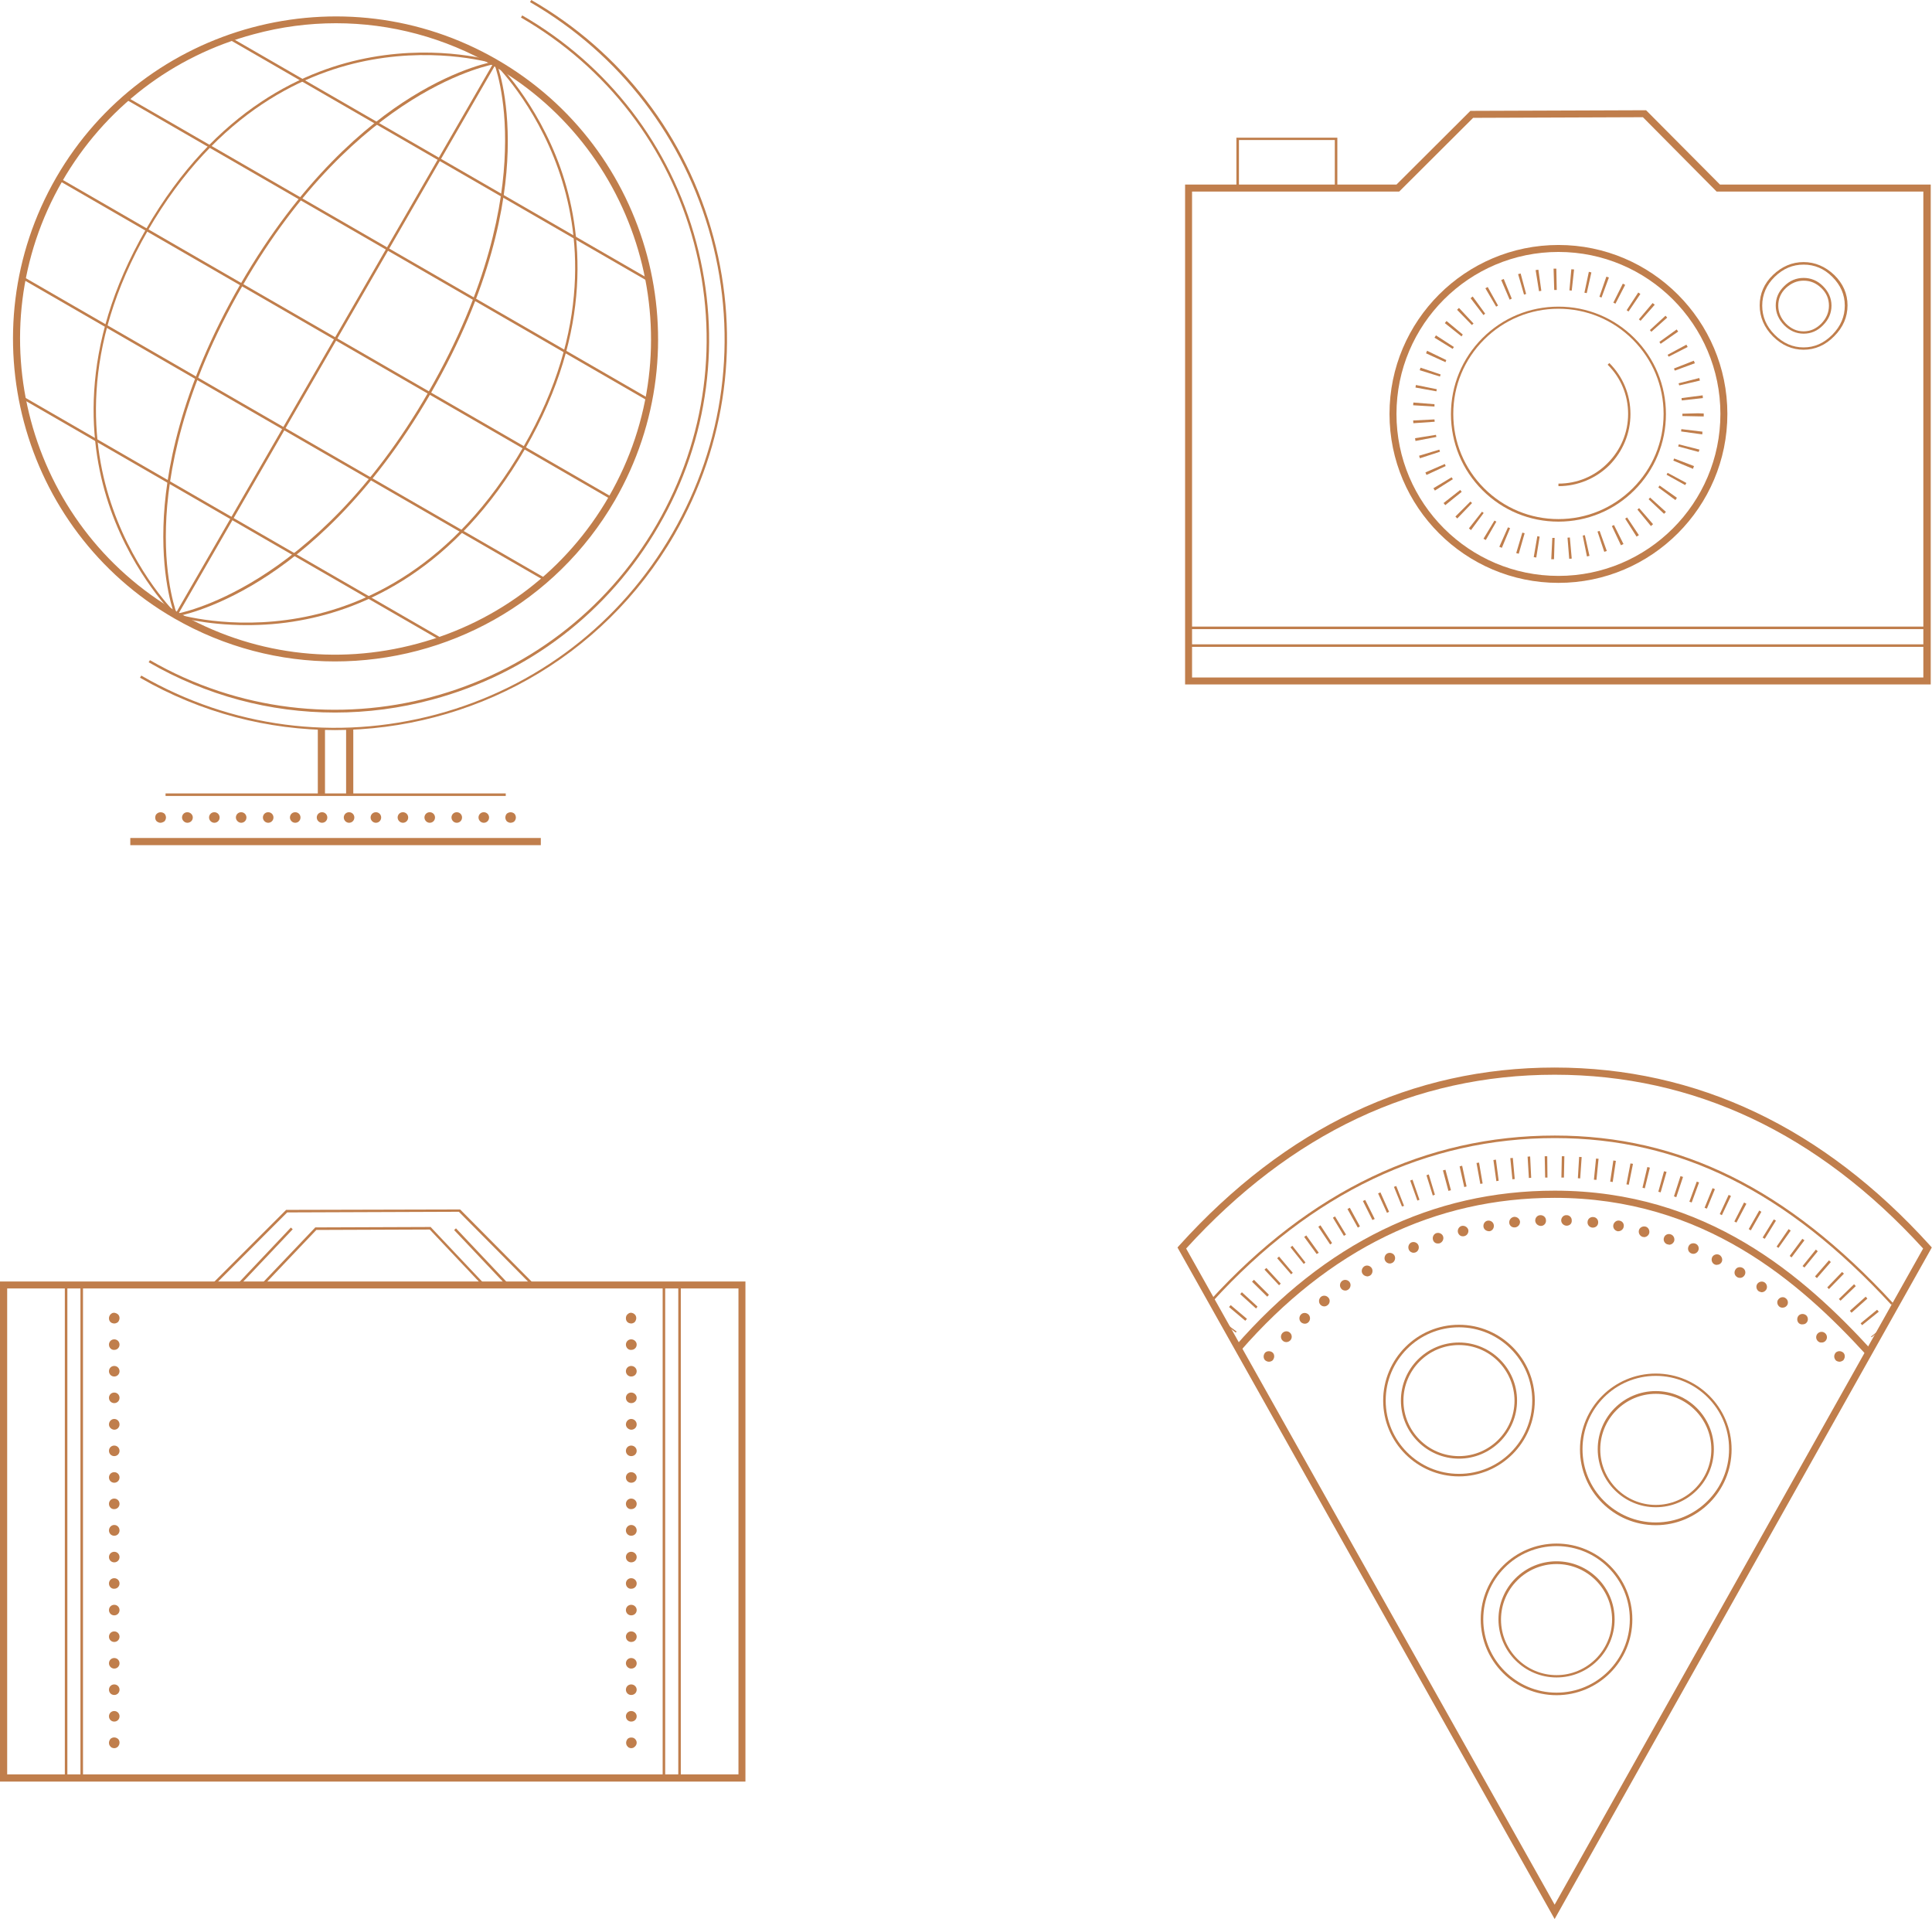 <?xml version="1.0" encoding="utf-8"?>
<!-- Generator: Adobe Illustrator 23.0.4, SVG Export Plug-In . SVG Version: 6.00 Build 0)  -->
<svg version="1.1" id="Layer_1" xmlns="http://www.w3.org/2000/svg" xmlns:xlink="http://www.w3.org/1999/xlink" x="0px" y="0px"
	 viewBox="0 0 914.9 908.7" style="enable-background:new 0 0 914.9 908.7;" xml:space="preserve">
<style type="text/css">
	.st0{fill:#C07E4C;}
</style>
<g>
	<g>
		<path class="st0" d="M353,843.6H0V606.8h353V843.6z M3.4,840.2h346.3V610.1H3.4V840.2z"/>
	</g>
	<g>
		<polygon class="st0" points="101.2,608.9 100.4,608 135.5,572.9 135.7,572.9 217.8,572.7 218,572.8 252.9,608 252.1,608.9 
			217.3,573.8 136,574.1 		"/>
	</g>
	<g>
		<polygon class="st0" points="124.6,608.9 123.7,608.1 149.3,581.2 149.6,581.2 204,581 204.1,581.2 229.5,608.1 228.7,608.9 
			203.5,582.2 149.8,582.4 		"/>
	</g>
	<g>
		
			<rect x="227.4" y="576.8" transform="matrix(0.727 -0.687 0.687 0.727 -346.527 319.349)" class="st0" width="1.2" height="36.7"/>
	</g>
	<g>
		
			<rect x="107.5" y="594.5" transform="matrix(0.687 -0.726 0.726 0.687 -392.928 277.531)" class="st0" width="36.7" height="1.2"/>
	</g>
	<g>
		<g>
			<path class="st0" d="M298.9,827.8c-0.3,0-0.6-0.1-0.9-0.2c-0.3-0.1-0.6-0.3-0.8-0.6c-0.5-0.5-0.7-1.1-0.7-1.8
				c0-0.6,0.3-1.3,0.7-1.8c0.2-0.2,0.5-0.4,0.8-0.5c0.6-0.2,1.3-0.2,1.9,0c0.3,0.1,0.6,0.3,0.8,0.5c0.5,0.5,0.8,1.1,0.8,1.8
				c0,0.7-0.3,1.3-0.8,1.8c-0.2,0.2-0.5,0.4-0.8,0.6C299.5,827.7,299.2,827.8,298.9,827.8z"/>
		</g>
		<g>
			<path class="st0" d="M296.4,812.7c0-1.4,1.1-2.5,2.5-2.5l0,0c1.4,0,2.6,1.1,2.6,2.5l0,0c0,1.4-1.1,2.5-2.6,2.5l0,0
				C297.5,815.2,296.4,814.1,296.4,812.7z M296.4,800.1c0-1.4,1.1-2.5,2.5-2.5l0,0c1.4,0,2.6,1.1,2.6,2.5l0,0c0,1.4-1.1,2.5-2.6,2.5
				l0,0C297.5,802.6,296.4,801.5,296.4,800.1z M296.4,787.6c0-1.4,1.1-2.5,2.5-2.5l0,0c1.4,0,2.6,1.1,2.6,2.5l0,0
				c0,1.4-1.1,2.5-2.6,2.5l0,0C297.5,790.1,296.4,788.9,296.4,787.6z M296.4,775c0-1.4,1.1-2.5,2.5-2.5l0,0c1.4,0,2.6,1.1,2.6,2.5
				l0,0c0,1.4-1.1,2.5-2.6,2.5l0,0C297.5,777.5,296.4,776.4,296.4,775z M296.4,762.4c0-1.4,1.1-2.5,2.5-2.5l0,0
				c1.4,0,2.6,1.1,2.6,2.5l0,0c0,1.4-1.1,2.5-2.6,2.5l0,0C297.5,764.9,296.4,763.8,296.4,762.4z M296.4,749.8c0-1.4,1.1-2.5,2.5-2.5
				l0,0c1.4,0,2.6,1.1,2.6,2.5l0,0c0,1.4-1.1,2.5-2.6,2.5l0,0C297.5,752.4,296.4,751.2,296.4,749.8z M296.4,737.3
				c0-1.4,1.1-2.5,2.5-2.5l0,0c1.4,0,2.6,1.1,2.6,2.5l0,0c0,1.4-1.1,2.5-2.6,2.5l0,0C297.5,739.8,296.4,738.7,296.4,737.3z
				 M296.4,724.7c0-1.4,1.1-2.6,2.5-2.6l0,0c1.4,0,2.6,1.1,2.6,2.6l0,0c0,1.4-1.1,2.5-2.6,2.5l0,0
				C297.5,727.2,296.4,726.1,296.4,724.7z M296.4,712.1c0-1.4,1.1-2.5,2.5-2.5l0,0c1.4,0,2.6,1.1,2.6,2.5l0,0c0,1.4-1.1,2.5-2.6,2.5
				l0,0C297.5,714.7,296.4,713.5,296.4,712.1z M296.4,699.6c0-1.4,1.1-2.5,2.5-2.5l0,0c1.4,0,2.6,1.1,2.6,2.5l0,0
				c0,1.4-1.1,2.5-2.6,2.5l0,0C297.5,702.1,296.4,701,296.4,699.6z M296.4,687c0-1.4,1.1-2.5,2.5-2.5l0,0c1.4,0,2.6,1.1,2.6,2.5l0,0
				c0,1.4-1.1,2.5-2.6,2.5l0,0C297.5,689.5,296.4,688.4,296.4,687z M296.4,674.5c0-1.4,1.1-2.6,2.5-2.6l0,0c1.4,0,2.6,1.1,2.6,2.6
				l0,0c0,1.4-1.1,2.5-2.6,2.5l0,0C297.5,676.9,296.4,675.8,296.4,674.5z M296.4,661.9c0-1.4,1.1-2.5,2.5-2.5l0,0
				c1.4,0,2.6,1.1,2.6,2.5l0,0c0,1.4-1.1,2.5-2.6,2.5l0,0C297.5,664.4,296.4,663.3,296.4,661.9z M296.4,649.3c0-1.4,1.1-2.5,2.5-2.5
				l0,0c1.4,0,2.6,1.1,2.6,2.5l0,0c0,1.4-1.1,2.5-2.6,2.5l0,0C297.5,651.8,296.4,650.7,296.4,649.3z M296.4,636.7
				c0-1.4,1.1-2.5,2.5-2.5l0,0c1.4,0,2.6,1.1,2.6,2.5l0,0c0,1.4-1.1,2.5-2.6,2.5l0,0C297.5,639.3,296.4,638.1,296.4,636.7z"/>
		</g>
		<g>
			<path class="st0" d="M298.9,626.7c-0.3,0-0.7-0.1-1-0.2c-0.3-0.1-0.6-0.3-0.8-0.5c-0.5-0.5-0.7-1.1-0.7-1.8
				c0-0.7,0.2-1.3,0.7-1.8c0.2-0.2,0.5-0.4,0.8-0.6c0.9-0.4,2-0.1,2.7,0.6c0.5,0.5,0.7,1.1,0.7,1.8c0,0.6-0.3,1.3-0.7,1.8
				C300.2,626.4,299.5,626.7,298.9,626.7z"/>
		</g>
	</g>
	<g>
		<path class="st0" d="M314.4,841.5c-0.3,0-0.6-0.3-0.6-0.6V608.5c0-0.3,0.3-0.6,0.6-0.6c0.3,0,0.6,0.3,0.6,0.6V841
			C314.9,841.3,314.7,841.5,314.4,841.5z"/>
	</g>
	<g>
		<path class="st0" d="M321.8,841.5c-0.3,0-0.6-0.3-0.6-0.6V608.5c0-0.3,0.3-0.6,0.6-0.6c0.3,0,0.6,0.3,0.6,0.6V841
			C322.3,841.3,322.1,841.5,321.8,841.5z"/>
	</g>
	<g>
		<path class="st0" d="M38.7,841.5c-0.3,0-0.6-0.3-0.6-0.6V608.5c0-0.3,0.3-0.6,0.6-0.6c0.3,0,0.6,0.3,0.6,0.6V841
			C39.2,841.3,39,841.5,38.7,841.5z"/>
	</g>
	<g>
		<path class="st0" d="M31.3,841.5c-0.3,0-0.6-0.3-0.6-0.6V608.5c0-0.3,0.3-0.6,0.6-0.6c0.3,0,0.6,0.3,0.6,0.6V841
			C31.8,841.3,31.6,841.5,31.3,841.5z"/>
	</g>
	<g>
		<g>
			<path class="st0" d="M54.1,827.8c-0.3,0-0.7-0.1-1-0.2c-0.3-0.1-0.6-0.3-0.8-0.6c-0.5-0.5-0.7-1.1-0.7-1.8c0-0.6,0.3-1.3,0.7-1.8
				c0.2-0.2,0.5-0.4,0.8-0.5c0.9-0.4,2-0.2,2.8,0.5c0.5,0.5,0.7,1.1,0.7,1.8c0,0.7-0.3,1.3-0.7,1.8
				C55.4,827.5,54.8,827.8,54.1,827.8z"/>
		</g>
		<g>
			<path class="st0" d="M51.6,812.7c0-1.4,1.1-2.5,2.5-2.5l0,0c1.4,0,2.5,1.1,2.5,2.5l0,0c0,1.4-1.1,2.5-2.5,2.5l0,0
				C52.7,815.2,51.6,814.1,51.6,812.7z M51.6,800.1c0-1.4,1.1-2.5,2.5-2.5l0,0c1.4,0,2.5,1.1,2.5,2.5l0,0c0,1.4-1.1,2.5-2.5,2.5l0,0
				C52.7,802.6,51.6,801.5,51.6,800.1z M51.6,787.6c0-1.4,1.1-2.5,2.5-2.5l0,0c1.4,0,2.5,1.1,2.5,2.5l0,0c0,1.4-1.1,2.5-2.5,2.5l0,0
				C52.7,790.1,51.6,788.9,51.6,787.6z M51.6,775c0-1.4,1.1-2.5,2.5-2.5l0,0c1.4,0,2.5,1.1,2.5,2.5l0,0c0,1.4-1.1,2.5-2.5,2.5l0,0
				C52.7,777.5,51.6,776.4,51.6,775z M51.6,762.4c0-1.4,1.1-2.5,2.5-2.5l0,0c1.4,0,2.5,1.1,2.5,2.5l0,0c0,1.4-1.1,2.5-2.5,2.5l0,0
				C52.7,764.9,51.6,763.8,51.6,762.4z M51.6,749.8c0-1.4,1.1-2.5,2.5-2.5l0,0c1.4,0,2.5,1.1,2.5,2.5l0,0c0,1.4-1.1,2.5-2.5,2.5l0,0
				C52.7,752.4,51.6,751.2,51.6,749.8z M51.6,737.3c0-1.4,1.1-2.5,2.5-2.5l0,0c1.4,0,2.5,1.1,2.5,2.5l0,0c0,1.4-1.1,2.5-2.5,2.5l0,0
				C52.7,739.8,51.6,738.7,51.6,737.3z M51.6,724.7c0-1.4,1.1-2.6,2.5-2.6l0,0c1.4,0,2.5,1.1,2.5,2.6l0,0c0,1.4-1.1,2.5-2.5,2.5l0,0
				C52.7,727.2,51.6,726.1,51.6,724.7z M51.6,712.1c0-1.4,1.1-2.5,2.5-2.5l0,0c1.4,0,2.5,1.1,2.5,2.5l0,0c0,1.4-1.1,2.5-2.5,2.5l0,0
				C52.7,714.7,51.6,713.5,51.6,712.1z M51.6,699.6c0-1.4,1.1-2.5,2.5-2.5l0,0c1.4,0,2.5,1.1,2.5,2.5l0,0c0,1.4-1.1,2.5-2.5,2.5l0,0
				C52.7,702.1,51.6,701,51.6,699.6z M51.6,687c0-1.4,1.1-2.5,2.5-2.5l0,0c1.4,0,2.5,1.1,2.5,2.5l0,0c0,1.4-1.1,2.5-2.5,2.5l0,0
				C52.7,689.5,51.6,688.4,51.6,687z M51.6,674.5c0-1.4,1.1-2.6,2.5-2.6l0,0c1.4,0,2.5,1.1,2.5,2.6l0,0c0,1.4-1.1,2.5-2.5,2.5l0,0
				C52.7,676.9,51.6,675.8,51.6,674.5z M51.6,661.9c0-1.4,1.1-2.5,2.5-2.5l0,0c1.4,0,2.5,1.1,2.5,2.5l0,0c0,1.4-1.1,2.5-2.5,2.5l0,0
				C52.7,664.4,51.6,663.3,51.6,661.9z M51.6,649.3c0-1.4,1.1-2.5,2.5-2.5l0,0c1.4,0,2.5,1.1,2.5,2.5l0,0c0,1.4-1.1,2.5-2.5,2.5l0,0
				C52.7,651.8,51.6,650.7,51.6,649.3z M51.6,636.7c0-1.4,1.1-2.5,2.5-2.5l0,0c1.4,0,2.5,1.1,2.5,2.5l0,0c0,1.4-1.1,2.5-2.5,2.5l0,0
				C52.7,639.3,51.6,638.1,51.6,636.7z"/>
		</g>
		<g>
			<path class="st0" d="M54.1,626.7c-0.3,0-0.7-0.1-1-0.2c-0.3-0.1-0.6-0.3-0.8-0.5c-0.5-0.5-0.7-1.1-0.7-1.8c0-0.7,0.3-1.3,0.7-1.8
				c0.2-0.2,0.5-0.4,0.8-0.6c0.9-0.4,2-0.1,2.8,0.6c0.5,0.5,0.7,1.1,0.7,1.8c0,0.6-0.3,1.3-0.7,1.8
				C55.4,626.4,54.8,626.7,54.1,626.7z"/>
		</g>
	</g>
</g>
<g>
	<path class="st0" d="M854.1,165.6c-5.4,0-10.3-2.1-14.5-6.3c-4.2-4.2-6.3-9.2-6.3-14.7c0-5.5,2.1-10.4,6.3-14.4l0,0
		c4.2-4,9-6.1,14.5-6.1c5.4,0,10.3,2.1,14.5,6.1c4.2,4.1,6.3,8.9,6.3,14.4c0,5.5-2.1,10.4-6.3,14.6
		C864.4,163.5,859.5,165.6,854.1,165.6z M854.1,125.3c-5.2,0-9.7,1.9-13.7,5.8l0,0c-3.9,3.8-5.9,8.4-5.9,13.6
		c0,5.2,1.9,9.8,5.9,13.8c4,4,8.5,6,13.7,6c5.2,0,9.6-2,13.6-6c4-4.1,5.9-8.6,5.9-13.8c0-5.2-2-9.7-5.9-13.6
		C863.8,127.2,859.3,125.3,854.1,125.3z"/>
</g>
<g>
	<path class="st0" d="M854.1,158c-3.5,0-6.6-1.4-9.2-4c-2.6-2.7-4-5.8-4-9.3c0-3.5,1.3-6.6,4-9.2l0.4,0.4l-0.4-0.4
		c2.6-2.6,5.7-3.9,9.2-3.9c3.5,0,6.6,1.3,9.2,3.9c2.6,2.6,4,5.7,4,9.2c0,3.5-1.3,6.6-4,9.3C860.7,156.7,857.6,158,854.1,158z
		 M854.1,132.9c-3.2,0-5.9,1.2-8.4,3.5l0,0c-2.4,2.3-3.6,5.1-3.6,8.3c0,3.2,1.2,6,3.6,8.5c2.5,2.5,5.2,3.7,8.4,3.7
		c3.2,0,5.9-1.2,8.4-3.7c2.4-2.5,3.6-5.3,3.6-8.5c0-3.2-1.2-6-3.6-8.3C860,134,857.3,132.9,854.1,132.9z"/>
</g>
<g>
	<path class="st0" d="M914.2,324.1h-353V87.4h100.1l35-34.9l83.2-0.3l35,35.2h99.8V324.1z M564.5,320.8h346.3V90.7h-97.9L778,55.5
		l-80.4,0.3l-35,34.9h-98.1V320.8z"/>
</g>
<g>
	<polygon class="st0" points="633.3,89 632.1,89 632.1,66.3 586.7,66.3 586.7,89 585.5,89 585.5,65.2 633.3,65.2 	"/>
</g>
<g>
	<path class="st0" d="M738,276c-44.1,0-80-35.9-80-80s35.9-80,80-80s80,35.9,80,80S782.1,276,738,276z M738,119.3
		c-42.3,0-76.7,34.4-76.7,76.7s34.4,76.7,76.7,76.7c42.3,0,76.7-34.4,76.7-76.7S780.3,119.3,738,119.3z"/>
</g>
<g>
	<path class="st0" d="M735.9,264.8l-1.3,0l0.5-10.1l1.1,0L735.9,264.8z M743.1,264.6l-0.8-10l1.1-0.1l0.9,10L743.1,264.6z
		 M727.5,264l-1.2-0.2l1.7-9.9l1.1,0.2L727.5,264z M751.5,263.5l-2-9.9l1-0.2l2.2,9.8L751.5,263.5z M719.2,262.2l-1.2-0.3l2.9-9.7
		l1.1,0.3L719.2,262.2z M759.7,261.3l-3.2-9.6l1-0.3l3.4,9.5L759.7,261.3z M711.2,259.4l-1.2-0.5l4.1-9.2l1,0.4L711.2,259.4z
		 M767.6,258.2l-4.3-9.1l1-0.5l4.5,9L767.6,258.2z M703.6,255.7l-1.1-0.6l5.2-8.6l0.9,0.5L703.6,255.7z M775,254.1l-5.4-8.5l0.9-0.6
		l5.6,8.4L775,254.1z M696.6,251l-1-0.8l6.2-7.9l0.8,0.6L696.6,251z M781.8,249.1l-6.4-7.8l0.8-0.7l6.6,7.6L781.8,249.1z
		 M690.1,245.5l-0.9-0.9l7.1-7.1l0.8,0.7L690.1,245.5z M788,243.3l-7.3-6.9l0.7-0.8l7.5,6.8L788,243.3z M684.4,239.2l-0.8-1l7.9-6.2
		l0.7,0.9L684.4,239.2z M793.4,236.8l-8.1-6l0.6-0.9l8.2,5.8L793.4,236.8z M679.5,232.3l-0.7-1.1l8.6-5.2l0.6,0.9L679.5,232.3z
		 M798,229.7l-8.8-4.9l0.5-0.9l8.9,4.8L798,229.7z M675.5,224.9l-0.5-1.2l9.2-4l0.4,1L675.5,224.9z M801.7,222l-9.3-3.9l0.4-1
		l9.4,3.6L801.7,222z M672.4,217l-0.4-1.2l9.6-2.9l0.3,1L672.4,217z M804.4,214l-9.7-2.6l0.3-1l9.8,2.5L804.4,214z M670.3,208.8
		l-0.2-1.3l9.9-1.6l0.2,1L670.3,208.8z M806.1,205.7l-10-1.4l0.1-1.1l10,1.2L806.1,205.7z M669.3,200.4l-0.1-1.3l10.1-0.5l0.1,1.1
		L669.3,200.4z M806.8,197.2l-10.1-0.2l0-1.1l7.3-0.2l2.8,0.1L806.8,197.2z M679.3,192.5l-10.1-0.6l0.1-1.3l10,0.8L679.3,192.5z
		 M796.4,189.6l-0.1-1.1l10-1.3l0.1,1.3L796.4,189.6z M680.2,185.3l-9.9-1.8l0.2-1.2l9.9,2L680.2,185.3z M795.2,182.5l-0.3-1
		l9.8-2.5l0.3,1.2L795.2,182.5z M681.9,178.3l-9.6-3l0.4-1.2l9.5,3.2L681.9,178.3z M793.1,175.5l-0.4-1l9.4-3.7l0.5,1.2L793.1,175.5
		z M684.5,171.5l-9.2-4.2l0.5-1.2l9.1,4.4L684.5,171.5z M790.2,168.9l-0.5-0.9l8.9-4.8l0.6,1.1L790.2,168.9z M687.9,165.2l-8.6-5.3
		l0.7-1.1l8.5,5.5L687.9,165.2z M786.4,162.8l-0.6-0.9l8.2-5.9l0.7,1L786.4,162.8z M692.1,159.3l-7.9-6.3l0.8-1l7.7,6.4L692.1,159.3
		z M782,157.1l-0.7-0.8l7.4-6.8l0.8,0.9L782,157.1z M697,153.9l-7-7.2l0.9-0.9l6.9,7.4L697,153.9z M776.9,151.9l-0.8-0.7l6.5-7.7
		l1,0.8L776.9,151.9z M702.5,149.2l-6.1-8l1-0.8l5.9,8.1L702.5,149.2z M771.2,147.5l-0.9-0.6l5.5-8.4l1,0.7L771.2,147.5z
		 M708.5,145.2l-5.1-8.7l1.1-0.6l4.9,8.8L708.5,145.2z M765,143.8l-1-0.5l4.5-9l1.1,0.6L765,143.8z M714.9,141.9l-4-9.3l1.2-0.5
		l3.8,9.3L714.9,141.9z M758.4,140.9l-1-0.4l3.3-9.5l1.2,0.4L758.4,140.9z M721.7,139.5l-2.8-9.7l1.2-0.3l2.6,9.7L721.7,139.5z
		 M751.4,138.8l-1.1-0.2l2.1-9.9l1.2,0.3L751.4,138.8z M728.8,137.9l-1.6-10l1.3-0.2l1.4,10L728.8,137.9z M744.3,137.6l-1.1-0.1
		l0.9-10l1.3,0.1L744.3,137.6z M736,137.3l-0.3-10.1l1.3,0l0.2,10.1L736,137.3z"/>
</g>
<g>
	<path class="st0" d="M738,247c-13.6,0-26.4-5.3-36-14.9c-9.6-9.6-14.9-22.4-14.9-36c0-13.6,5.3-26.4,14.9-36
		c9.6-9.6,22.4-14.9,36-14.9c13.6,0,26.4,5.3,36,14.9c9.6,9.6,14.9,22.4,14.9,36c0,13.6-5.3,26.4-14.9,36
		C764.4,241.7,751.6,247,738,247z M738,146.2c-13.3,0-25.8,5.2-35.2,14.6c-9.4,9.4-14.6,21.9-14.6,35.2c0,13.3,5.2,25.8,14.6,35.2
		c9.4,9.4,21.9,14.6,35.2,14.6c13.3,0,25.8-5.2,35.2-14.6c9.4-9.4,14.6-21.9,14.6-35.2c0-13.3-5.2-25.8-14.6-35.2
		C763.8,151.4,751.3,146.2,738,146.2z"/>
</g>
<g>
	<path class="st0" d="M738,230.2V229c8.8,0,17.1-3.4,23.3-9.7c6.2-6.2,9.7-14.5,9.7-23.3c0-8.8-3.4-17.1-9.7-23.3l0.8-0.8
		c6.5,6.5,10,15,10,24.2c0,9.1-3.6,17.7-10,24.2C755.7,226.6,747.1,230.2,738,230.2z"/>
</g>
<g>
	<rect x="562.8" y="305.1" class="st0" width="349.7" height="1.2"/>
</g>
<g>
	<rect x="562.8" y="296.7" class="st0" width="349.7" height="1.2"/>
</g>
<g>
	<g>
		<g>
			<path class="st0" d="M76,389.6c-0.7,0-1.3-0.3-1.8-0.7c-0.5-0.5-0.7-1.1-0.7-1.8c0-0.3,0.1-0.7,0.2-1c0.1-0.3,0.3-0.6,0.6-0.8
				c0.9-0.9,2.6-0.9,3.6,0c0.2,0.2,0.4,0.5,0.5,0.8c0.1,0.3,0.2,0.6,0.2,1c0,0.7-0.3,1.3-0.7,1.8C77.3,389.3,76.6,389.6,76,389.6z"
				/>
		</g>
		<g>
			<path class="st0" d="M226.6,387.1c0-1.4,1.1-2.5,2.5-2.5l0,0c1.4,0,2.5,1.1,2.5,2.5l0,0c0,1.4-1.1,2.5-2.5,2.5l0,0
				C227.7,389.6,226.6,388.4,226.6,387.1z M213.8,387.1c0-1.4,1.1-2.5,2.5-2.5l0,0c1.4,0,2.5,1.1,2.5,2.5l0,0c0,1.4-1.1,2.5-2.5,2.5
				l0,0C214.9,389.6,213.8,388.4,213.8,387.1z M201,387.1c0-1.4,1.1-2.5,2.5-2.5l0,0c1.4,0,2.5,1.1,2.5,2.5l0,0
				c0,1.4-1.1,2.5-2.5,2.5l0,0C202.1,389.6,201,388.4,201,387.1z M188.3,387.1c0-1.4,1.1-2.5,2.5-2.5l0,0c1.4,0,2.5,1.1,2.5,2.5l0,0
				c0,1.4-1.1,2.5-2.5,2.5l0,0C189.4,389.6,188.3,388.4,188.3,387.1z M175.5,387.1c0-1.4,1.1-2.5,2.5-2.5l0,0c1.4,0,2.5,1.1,2.5,2.5
				l0,0c0,1.4-1.1,2.5-2.5,2.5l0,0C176.6,389.6,175.5,388.4,175.5,387.1z M162.8,387.1c0-1.4,1.1-2.5,2.5-2.5l0,0
				c1.4,0,2.5,1.1,2.5,2.5l0,0c0,1.4-1.1,2.5-2.5,2.5l0,0C163.9,389.6,162.8,388.4,162.8,387.1z M150,387.1c0-1.4,1.1-2.5,2.5-2.5
				l0,0c1.4,0,2.5,1.1,2.5,2.5l0,0c0,1.4-1.1,2.5-2.5,2.5l0,0C151.1,389.6,150,388.4,150,387.1z M137.3,387.1c0-1.4,1.1-2.5,2.5-2.5
				l0,0c1.4,0,2.5,1.1,2.5,2.5l0,0c0,1.4-1.1,2.5-2.5,2.5l0,0C138.4,389.6,137.3,388.4,137.3,387.1z M124.5,387.1
				c0-1.4,1.1-2.5,2.5-2.5l0,0c1.4,0,2.5,1.1,2.5,2.5l0,0c0,1.4-1.1,2.5-2.5,2.5l0,0C125.6,389.6,124.5,388.4,124.5,387.1z
				 M111.7,387.1c0-1.4,1.1-2.5,2.5-2.5l0,0c1.4,0,2.5,1.1,2.5,2.5l0,0c0,1.4-1.1,2.5-2.5,2.5l0,0
				C112.9,389.6,111.7,388.4,111.7,387.1z M99,387.1c0-1.4,1.1-2.5,2.5-2.5l0,0c1.4,0,2.5,1.1,2.5,2.5l0,0c0,1.4-1.1,2.5-2.5,2.5
				l0,0C100.1,389.6,99,388.4,99,387.1z M86.2,387.1c0-1.4,1.1-2.5,2.5-2.5l0,0c1.4,0,2.6,1.1,2.6,2.5l0,0c0,1.4-1.1,2.5-2.6,2.5
				l0,0C87.4,389.6,86.2,388.4,86.2,387.1z"/>
		</g>
		<g>
			<path class="st0" d="M241.8,389.6c-0.7,0-1.3-0.3-1.8-0.7c-0.4-0.5-0.7-1.1-0.7-1.8c0-0.3,0.1-0.7,0.2-1c0.1-0.3,0.3-0.6,0.5-0.8
				c1-0.9,2.6-0.9,3.6,0c0.2,0.2,0.4,0.5,0.5,0.8c0.1,0.3,0.2,0.6,0.2,1c0,0.7-0.3,1.3-0.7,1.8c-0.2,0.2-0.5,0.4-0.8,0.5
				C242.5,389.5,242.1,389.6,241.8,389.6z"/>
		</g>
	</g>
	<g>
		<rect x="150.5" y="345.2" class="st0" width="3.4" height="31.1"/>
	</g>
	<g>
		<rect x="163.9" y="345.2" class="st0" width="3.4" height="31.1"/>
	</g>
	<g>
		<rect x="61.7" y="396.8" class="st0" width="194.4" height="3.4"/>
	</g>
	<g>
		<rect x="78.4" y="375.7" class="st0" width="161.1" height="1.2"/>
	</g>
	<g>
		<path class="st0" d="M158.6,345.7c-31.4,0-63.2-8-92.3-24.8l0.6-1c42.6,24.6,92.2,31.1,139.7,18.4c47.5-12.7,87.2-43.2,111.8-85.8
			c24.6-42.6,31.1-92.2,18.4-139.7C324,65.3,293.5,25.6,251,1l0.6-1c42.9,24.7,73.5,64.7,86.3,112.5c12.8,47.8,6.2,97.7-18.5,140.6
			C285.1,312.5,222.7,345.7,158.6,345.7z"/>
	</g>
	<g>
		<path class="st0" d="M158.6,337.4c-30.7,0-60.9-8-88.2-23.8l0.6-1c83.9,48.4,191.6,19.6,240-64.3c23.5-40.6,29.7-88,17.6-133.3
			c-12.1-45.3-41.2-83.2-81.9-106.7l0.6-1c40.9,23.6,70.2,61.8,82.4,107.4c12.2,45.6,6,93.3-17.7,134.2
			c-23.6,40.9-61.8,70.2-107.4,82.4C189.4,335.4,174,337.4,158.6,337.4z"/>
	</g>
	<g>
		<g>
			<rect x="7.9" y="159.9" transform="matrix(0.5 -0.866 0.866 0.5 -59.5 217.834)" class="st0" width="302.1" height="1.2"/>
		</g>
		<g>
			<path class="st0" d="M158.6,313.2c-25.9,0-52.1-6.6-76.1-20.4c-73-42.1-98-135.7-55.9-208.7c42.1-72.9,135.7-98,208.7-55.9
				c73,42.1,98,135.7,55.9,208.7l0,0C262.9,285.8,211.5,313.2,158.6,313.2z M159.1,11c-13,0-26,1.7-38.9,5.2
				C81.7,26.5,49.5,51.2,29.5,85.8c-41.2,71.3-16.7,162.9,54.7,204.1c34.6,20,74.8,25.3,113.4,14.9c38.5-10.3,70.8-35.1,90.7-69.6
				l1.5,0.8l-1.5-0.8c41.2-71.3,16.7-162.9-54.7-204.1C210.6,17.8,185,11,159.1,11z"/>
		</g>
		<g>
			<path class="st0" d="M116.8,296c-20,0-33.4-4.1-33.6-4.2l0.4-1.1c0.3,0.1,25.5,7.8,58.2,1.9c30.2-5.4,73-23.9,106-80.9
				c32.3-56,26.9-102.4,16.6-131.5c-11.1-31.5-30.1-50-30.3-50.2l0.8-0.8c0.2,0.2,19.4,18.9,30.6,50.6
				c10.3,29.3,15.8,76.1-16.7,132.5c-33.2,57.5-76.4,76.1-106.8,81.5C132.8,295.5,124.3,296,116.8,296z"/>
		</g>
		<g>
			<path class="st0" d="M83.4,291.9l-0.2-1.2c0.6-0.1,65.4-10.9,119.6-104.9c28.7-49.7,35.6-89.5,36.3-114.2
				C240,45,234,30,233.9,29.8l1.1-0.4c0.1,0.2,6.2,15.4,5.4,42.3c-0.7,24.8-7.7,64.8-36.5,114.7c-28.5,49.3-59.7,75.4-80.8,88.5
				C100.1,289.2,83.6,291.9,83.4,291.9z"/>
		</g>
		<g>
			<path class="st0" d="M82.9,291.7c-0.2-0.2-19.4-18.9-30.6-50.6C42,211.8,36.5,165,69.1,108.6c33.2-57.5,76.4-76.1,106.8-81.5
				c33-5.9,58.4,1.9,58.7,2l-0.4,1.1c-0.3-0.1-25.5-7.8-58.2-1.9c-30.2,5.4-73,23.9-106,80.9c-32.3,56-26.9,102.4-16.6,131.5
				c11.1,31.5,30.1,50.1,30.3,50.2L82.9,291.7z"/>
		</g>
		<g>
			<path class="st0" d="M82.8,291.5c-0.1-0.2-6.2-15.4-5.4-42.3c0.7-24.8,7.7-64.8,36.5-114.7c28.5-49.3,59.7-75.4,80.8-88.5
				c23-14.3,39.4-16.9,39.6-16.9l0.2,1.2c-0.6,0.1-65.4,10.9-119.6,104.9c-28.7,49.7-35.6,89.5-36.3,114.2
				c-0.8,26.6,5.3,41.7,5.3,41.8L82.8,291.5z"/>
		</g>
		<g>
			<rect x="158.3" y="9.4" transform="matrix(0.5 -0.866 0.866 0.5 -59.51 217.845)" class="st0" width="1.2" height="302.2"/>
		</g>
		<g>
			<rect x="133.8" y="59.2" transform="matrix(0.5 -0.866 0.866 0.5 -108.606 217.846)" class="st0" width="1.2" height="287.5"/>
		</g>
		<g>
			<rect x="182.9" y="-25.8" transform="matrix(0.5 -0.866 0.866 0.5 -10.414 217.845)" class="st0" width="1.2" height="287.5"/>
		</g>
		<g>
			<rect x="207.4" y="-39.4" transform="matrix(0.5 -0.866 0.866 0.5 38.682 217.845)" class="st0" width="1.2" height="229.7"/>
		</g>
		<g>
			
				<rect x="109.2" y="130.7" transform="matrix(0.5 -0.866 0.866 0.5 -157.703 217.846)" class="st0" width="1.2" height="229.7"/>
		</g>
	</g>
</g>
<g>
	<g>
		<path class="st0" d="M883.9,641.7c-31.7-34.7-77.1-74.5-147.7-74.5c-56.8,0-106.9,24.4-148.8,72.5l-2.5-2.2
			c42.6-48.9,93.5-73.7,151.3-73.7c71.9,0,118,40.4,150.2,75.6L883.9,641.7z"/>
	</g>
</g>
<g>
	<g>
		<path class="st0" d="M895.6,617.8c-49.6-53.8-100.2-78.9-159.3-78.9c-60.6,0-115.2,26-162,77.3l-0.9-0.8
			c47.1-51.5,101.9-77.7,162.9-77.7c59.4,0,110.3,25.2,160.1,79.3L895.6,617.8z"/>
	</g>
</g>
<g>
	<g>
		<path class="st0" d="M736.2,908.7l-178.6-318l0.8-0.9c50.6-56,110.4-84.3,177.8-84.3c67.4,0,127.2,28.4,177.8,84.3l0.8,0.9
			l-0.6,1.1L736.2,908.7z M561.7,591.2l174.5,310.7l174.5-310.7c-49.8-54.6-108.5-82.3-174.5-82.3
			C670.1,508.9,611.4,536.6,561.7,591.2z"/>
	</g>
</g>
<g>
	<g>
		<path class="st0" d="M600.9,644.8c-0.7,0-1.3-0.3-1.8-0.7c-0.5-0.5-0.7-1.1-0.7-1.8c0-0.7,0.3-1.3,0.7-1.8c0.9-0.9,2.6-0.9,3.6,0
			c0.5,0.5,0.7,1.1,0.7,1.8c0,0.6-0.3,1.3-0.7,1.8C602.3,644.5,601.6,644.8,600.9,644.8z"/>
	</g>
	<g>
		<path class="st0" d="M860.8,635c-1-1-1-2.6,0-3.6l0,0c1-1,2.6-1,3.6,0l0,0c1,1,1,2.6,0,3.6l0,0c-0.5,0.5-1.1,0.7-1.7,0.7l0,0
			C861.9,635.8,861.3,635.5,860.8,635z M607.4,634.8c-1-0.9-1.1-2.5-0.1-3.6l0,0c0,0,0,0,0,0l0,0c1-1,2.6-1.1,3.6-0.1l0,0
			c1,0.9,1.1,2.6,0.1,3.6l0,0c-0.5,0.5-1.2,0.8-1.8,0.8l0,0C608.5,635.5,607.9,635.3,607.4,634.8z M851.9,626.6L851.9,626.6
			c-1-0.9-1.1-2.5-0.2-3.6l0,0c0.9-1,2.5-1.1,3.6-0.2l0,0c0,0,0,0,0,0l0,0c1,0.9,1.1,2.5,0.2,3.5l0,0c-0.5,0.6-1.2,0.8-1.9,0.8l0,0
			C853,627.2,852.4,627,851.9,626.6z M616,626c-0.9-1-0.9-2.6,0.1-3.6l0,0l0,0l0,0c1-1,2.6-0.9,3.6,0.1l0,0c0.9,1,0.9,2.6-0.1,3.6
			l0,0c-0.5,0.5-1.1,0.7-1.7,0.7l0,0C617.2,626.8,616.5,626.5,616,626z M842.6,618.7c-1.1-0.9-1.3-2.5-0.4-3.5l0,0
			c0.9-1.1,2.5-1.3,3.5-0.4l0,0c1.1,0.8,1.3,2.5,0.4,3.5l0,0c-0.5,0.6-1.2,0.9-2,0.9l0,0C843.6,619.2,843.1,619.1,842.6,618.7z
			 M625.2,617.7c-0.9-1.1-0.7-2.7,0.3-3.6l0,0c1.1-0.9,2.7-0.7,3.6,0.4l0,0c0.9,1,0.7,2.7-0.4,3.5l0,0c-0.5,0.4-1,0.6-1.6,0.6l0,0
			C626.4,618.6,625.7,618.3,625.2,617.7z M832.8,611.4c-1.1-0.8-1.4-2.4-0.6-3.5l0,0c0.8-1.1,2.4-1.4,3.5-0.6l0,0
			c1.1,0.8,1.4,2.4,0.6,3.5l0,0c-0.5,0.7-1.3,1.1-2.1,1.1l0,0C833.8,611.8,833.3,611.7,832.8,611.4z M635,610
			c-0.8-1.1-0.5-2.7,0.6-3.5l0,0l0,0l0,0c1.1-0.8,2.7-0.5,3.5,0.6l0,0c0.8,1.1,0.5,2.7-0.6,3.5l0,0c-0.4,0.3-0.9,0.5-1.4,0.5l0,0
			C636.2,611.1,635.4,610.7,635,610z M822.6,604.7c-1.2-0.7-1.6-2.2-0.8-3.5l0,0c0.7-1.2,2.2-1.5,3.5-0.8l0,0
			c1.2,0.7,1.6,2.3,0.8,3.5l0,0c-0.5,0.8-1.3,1.2-2.1,1.2l0,0C823.5,605.1,823,605,822.6,604.7z M645.2,603.1
			c-0.7-1.2-0.3-2.7,0.9-3.5l0,0c1.2-0.7,2.7-0.3,3.5,0.9l0,0c0.7,1.2,0.3,2.8-0.8,3.5l0,0c-0.4,0.2-0.9,0.4-1.3,0.4l0,0
			C646.5,604.3,645.7,603.9,645.2,603.1z M811.9,598.7c-1.2-0.6-1.7-2.1-1.1-3.4l0,0c0.6-1.2,2.1-1.7,3.4-1.1l0,0
			c1.2,0.7,1.7,2.2,1.1,3.4l0,0c-0.4,0.8-1.3,1.3-2.2,1.3l0,0C812.7,599,812.3,598.9,811.9,598.7z M655.9,596.9
			c-0.6-1.2-0.1-2.8,1.1-3.4l0,0c1.2-0.6,2.8-0.1,3.4,1.1l0,0c0.6,1.2,0.1,2.8-1.1,3.4l0,0c-0.4,0.2-0.8,0.3-1.1,0.3l0,0
			C657.2,598.3,656.4,597.8,655.9,596.9z M800.9,593.5L800.9,593.5c-1.3-0.5-1.9-2-1.3-3.3l0,0c0.5-1.3,2-1.8,3.3-1.3l0,0
			c1.3,0.5,1.9,2,1.3,3.3l0,0c-0.4,0.9-1.3,1.5-2.3,1.5l0,0C801.6,593.7,801.3,593.7,800.9,593.5z M667.1,591.6
			c-0.5-1.3,0.1-2.8,1.3-3.3l0,0c1.3-0.5,2.8,0.1,3.3,1.4l0,0c0.5,1.3-0.1,2.8-1.3,3.3l0,0c-0.3,0.1-0.6,0.2-1,0.2l0,0
			C668.4,593.2,667.5,592.6,667.1,591.6z M789.5,589.2c-1.3-0.5-2-1.9-1.5-3.2l0,0c0.4-1.3,1.9-2,3.2-1.5l0,0c1.3,0.4,2,1.9,1.6,3.2
			l0,0c-0.4,1-1.3,1.7-2.4,1.7l0,0C790.1,589.3,789.8,589.2,789.5,589.2z M678.6,587.1c-0.4-1.3,0.3-2.8,1.6-3.2l0,0
			c1.3-0.4,2.8,0.3,3.2,1.6l0,0c0.4,1.3-0.3,2.7-1.6,3.2l0,0c-0.2,0.1-0.5,0.1-0.8,0.1l0,0C679.9,588.9,678.9,588.2,678.6,587.1z
			 M777.9,585.7c-1.3-0.4-2.1-1.7-1.8-3.1l0,0c0.3-1.3,1.7-2.1,3.1-1.8l0,0l0,0l0,0c1.3,0.3,2.1,1.7,1.8,3.1l0,0
			c-0.3,1.1-1.3,1.9-2.5,1.9l0,0C778.3,585.7,778.1,585.7,777.9,585.7z M690.4,583.5c-0.3-1.3,0.5-2.7,1.8-3l0,0l0,0l0,0
			c1.3-0.3,2.7,0.5,3.1,1.8l0,0c0.3,1.3-0.5,2.7-1.8,3l0,0c-0.2,0.1-0.4,0.1-0.6,0.1l0,0C691.7,585.5,690.7,584.7,690.4,583.5z
			 M766,583c-1.4-0.3-2.3-1.6-2-3l0,0c0.3-1.3,1.6-2.3,2.9-2l0,0c1.4,0.2,2.3,1.5,2,2.9l0,0c-0.2,1.2-1.3,2.1-2.5,2.1l0,0
			C766.3,583.1,766.2,583,766,583z M702.5,580.9c-0.2-1.4,0.7-2.7,2-2.9l0,0c1.4-0.2,2.7,0.7,2.9,2.1l0,0c0.2,1.4-0.7,2.7-2,2.9l0,0
			c-0.2,0-0.3,0-0.4,0l0,0C703.7,582.9,702.7,582.1,702.5,580.9z M754,581.3c-1.4-0.2-2.4-1.4-2.2-2.8l0,0c0.1-1.4,1.4-2.4,2.8-2.2
			l0,0l0,0l0,0c1.4,0.1,2.4,1.4,2.2,2.8l0,0c-0.1,1.3-1.2,2.2-2.5,2.2l0,0C754.1,581.3,754,581.3,754,581.3z M714.7,579
			c-0.1-1.4,0.9-2.6,2.3-2.8l0,0l0,0l0,0c1.4-0.1,2.6,0.9,2.8,2.2l0,0c0.1,1.4-0.9,2.6-2.3,2.8l0,0c-0.1,0-0.2,0-0.2,0l0,0
			C715.9,581.3,714.8,580.3,714.7,579z M727,578c0-1.4,1-2.6,2.5-2.6l0,0c1.4,0,2.6,1,2.6,2.5l0,0c0.1,1.4-1,2.6-2.4,2.6l0,0
			c0,0-0.1,0-0.1,0l0,0C728.2,580.4,727.1,579.4,727,578z M741.8,580.4c-1.4-0.1-2.5-1.2-2.5-2.6l0,0c0.1-1.4,1.2-2.5,2.6-2.4l0,0
			c1.4,0,2.5,1.2,2.4,2.6l0,0C744.4,579.4,743.3,580.4,741.8,580.4L741.8,580.4C741.9,580.4,741.9,580.4,741.8,580.4z"/>
	</g>
	<g>
		<path class="st0" d="M871.1,644.8c-0.3,0-0.7-0.1-1-0.2c-0.3-0.1-0.6-0.3-0.8-0.5c-0.4-0.5-0.7-1.1-0.7-1.8c0-0.7,0.3-1.3,0.7-1.8
			c0.2-0.2,0.5-0.4,0.8-0.5c0.9-0.4,2-0.2,2.8,0.5c0.5,0.5,0.7,1.1,0.7,1.8c0,0.6-0.3,1.3-0.7,1.8
			C872.4,644.5,871.7,644.8,871.1,644.8z"/>
	</g>
</g>
<g>
	<path class="st0" d="M784.1,722.2c-19.8,0-35.9-16.1-35.9-35.9s16.1-35.9,35.9-35.9s35.9,16.1,35.9,35.9S803.9,722.2,784.1,722.2z
		 M784.1,651.5c-19.2,0-34.7,15.6-34.7,34.7c0,19.2,15.6,34.7,34.7,34.7c19.2,0,34.7-15.6,34.7-34.7
		C818.9,667.1,803.3,651.5,784.1,651.5z"/>
</g>
<g>
	<path class="st0" d="M784.1,713.7c-15.1,0-27.5-12.3-27.5-27.5s12.3-27.5,27.5-27.5s27.5,12.3,27.5,27.5S799.3,713.7,784.1,713.7z
		 M784.1,660c-14.5,0-26.3,11.8-26.3,26.3c0,14.5,11.8,26.3,26.3,26.3c14.5,0,26.3-11.8,26.3-26.3C810.4,671.8,798.6,660,784.1,660z
		"/>
</g>
<g>
	<g>
		<polygon class="st0" points="585.2,631 577.3,624.8 577.5,624.6 585.6,630.5 		"/>
	</g>
	<g>
		<path class="st0" d="M881.8,627.5l-0.7-0.9l7.8-6.4l0.8,0.9L881.8,627.5z M589.7,625.4l-7.7-6.5l0.8-0.9l7.7,6.5L589.7,625.4z
			 M876.8,621.6l-0.8-0.9l7.5-6.7l0.8,0.9L876.8,621.6z M594.8,619.6l-7.5-6.8l0.8-0.9l7.4,6.8L594.8,619.6z M871.6,615.9l-0.8-0.8
			l7.2-7l0.8,0.9L871.6,615.9z M600.1,614l-7.2-7.1l0.9-0.9l7.1,7.1L600.1,614z M866.1,610.4l-0.8-0.8l7-7.3l0.9,0.8L866.1,610.4z
			 M605.7,608.6l-6.9-7.4l0.9-0.8l6.8,7.4L605.7,608.6z M860.4,605.2l-0.9-0.8l6.6-7.6l0.9,0.8L860.4,605.2z M611.4,603.4l-6.6-7.6
			l0.9-0.8l6.5,7.7L611.4,603.4z M854.5,600.2l-0.9-0.7l6.3-7.8l0.9,0.8L854.5,600.2z M617.4,598.5l-6.3-7.9l0.9-0.7l6.2,7.9
			L617.4,598.5z M848.4,595.4l-0.9-0.7l6-8.1l1,0.7L848.4,595.4z M623.5,593.8l-5.9-8.1l1-0.7l5.9,8.2L623.5,593.8z M842.2,590.9
			l-0.9-0.6l5.7-8.3l1,0.7L842.2,590.9z M629.9,589.3l-5.6-8.4l1-0.7l5.5,8.4L629.9,589.3z M835.7,586.6l-1-0.6l5.3-8.6l1,0.6
			L835.7,586.6z M636.4,585.2l-5.2-8.6l1-0.6l5.2,8.6L636.4,585.2z M829.1,582.6l-1-0.6l5-8.8l1,0.6L829.1,582.6z M643,581.3
			l-4.9-8.8l1.1-0.6l4.8,8.8L643,581.3z M822.3,578.9l-1-0.5l4.6-9l1.1,0.6L822.3,578.9z M649.9,577.7l-4.5-9l1.1-0.5l4.5,9
			L649.9,577.7z M815.4,575.4l-1-0.5l4.2-9.1l1.1,0.5L815.4,575.4z M656.8,574.3l-4.2-9.2l1.1-0.5l4.1,9.2L656.8,574.3z
			 M808.3,572.3l-1.1-0.4l3.8-9.3l1.1,0.5L808.3,572.3z M663.9,571.3l-3.8-9.3l1.1-0.4l3.7,9.4L663.9,571.3z M801.1,569.4L800,569
			l3.5-9.5l1.1,0.4L801.1,569.4z M671.2,568.5l-3.4-9.5l1.1-0.4l3.3,9.5L671.2,568.5z M793.8,566.9l-1.1-0.4l3.1-9.6l1.2,0.4
			L793.8,566.9z M678.5,566.1l-3-9.6l1.1-0.4l2.9,9.6L678.5,566.1z M786.4,564.6l-1.1-0.3l2.7-9.7l1.2,0.3L786.4,564.6z
			 M685.9,563.9l-2.6-9.7l1.2-0.3l2.6,9.7L685.9,563.9z M778.9,562.7l-1.1-0.3l2.3-9.8l1.2,0.3L778.9,562.7z M693.4,562.1l-2.2-9.8
			l1.2-0.3l2.1,9.8L693.4,562.1z M771.3,561l-1.1-0.2l1.9-9.9l1.2,0.2L771.3,561z M701,560.6l-1.8-9.9l1.2-0.2l1.7,9.9L701,560.6z
			 M763.7,559.7l-1.2-0.2l1.5-10l1.2,0.2L763.7,559.7z M708.6,559.3l-1.4-10l1.2-0.2l1.3,10L708.6,559.3z M756,558.7l-1.2-0.1l1-10
			l1.2,0.1L756,558.7z M716.2,558.4l-1-10l1.2-0.1l0.9,10L716.2,558.4z M748.3,558l-1.1-0.1l0.6-10.1l1.2,0.1L748.3,558z M724,557.8
			l-0.6-10.1l1.2-0.1l0.5,10.1L724,557.8z M740.6,557.6l-1.2,0l0.2-10.1l1.2,0L740.6,557.6z M731.7,557.6l-0.2-10.1l1.2,0l0.1,10.1
			L731.7,557.6z"/>
	</g>
	<g>
		<polygon class="st0" points="886.3,633.2 886,632.9 894,626.7 894.1,626.9 		"/>
	</g>
</g>
<g>
	<path class="st0" d="M737.1,802.7c-19.8,0-35.9-16.1-35.9-35.9s16.1-35.9,35.9-35.9S773,747,773,766.8S756.9,802.7,737.1,802.7z
		 M737.1,732.1c-19.2,0-34.7,15.6-34.7,34.7s15.6,34.7,34.7,34.7c19.2,0,34.7-15.6,34.7-34.7S756.3,732.1,737.1,732.1z"/>
</g>
<g>
	<path class="st0" d="M737.1,794.3c-15.1,0-27.5-12.3-27.5-27.5s12.3-27.5,27.5-27.5s27.5,12.3,27.5,27.5S752.3,794.3,737.1,794.3z
		 M737.1,740.6c-14.5,0-26.3,11.8-26.3,26.3s11.8,26.3,26.3,26.3c14.5,0,26.3-11.8,26.3-26.3S751.6,740.6,737.1,740.6z"/>
</g>
<g>
	<path class="st0" d="M690.9,699.1c-19.8,0-35.9-16.1-35.9-35.9s16.1-35.9,35.9-35.9s35.9,16.1,35.9,35.9S710.7,699.1,690.9,699.1z
		 M690.9,628.5c-19.2,0-34.7,15.6-34.7,34.7c0,19.2,15.6,34.7,34.7,34.7c19.2,0,34.7-15.6,34.7-34.7
		C725.6,644.1,710,628.5,690.9,628.5z"/>
</g>
<g>
	<path class="st0" d="M690.9,690.7c-15.1,0-27.5-12.3-27.5-27.5s12.3-27.5,27.5-27.5c15.1,0,27.5,12.3,27.5,27.5
		S706,690.7,690.9,690.7z M690.9,636.9c-14.5,0-26.3,11.8-26.3,26.3c0,14.5,11.8,26.3,26.3,26.3c14.5,0,26.3-11.8,26.3-26.3
		C717.1,648.7,705.4,636.9,690.9,636.9z"/>
</g>
</svg>
